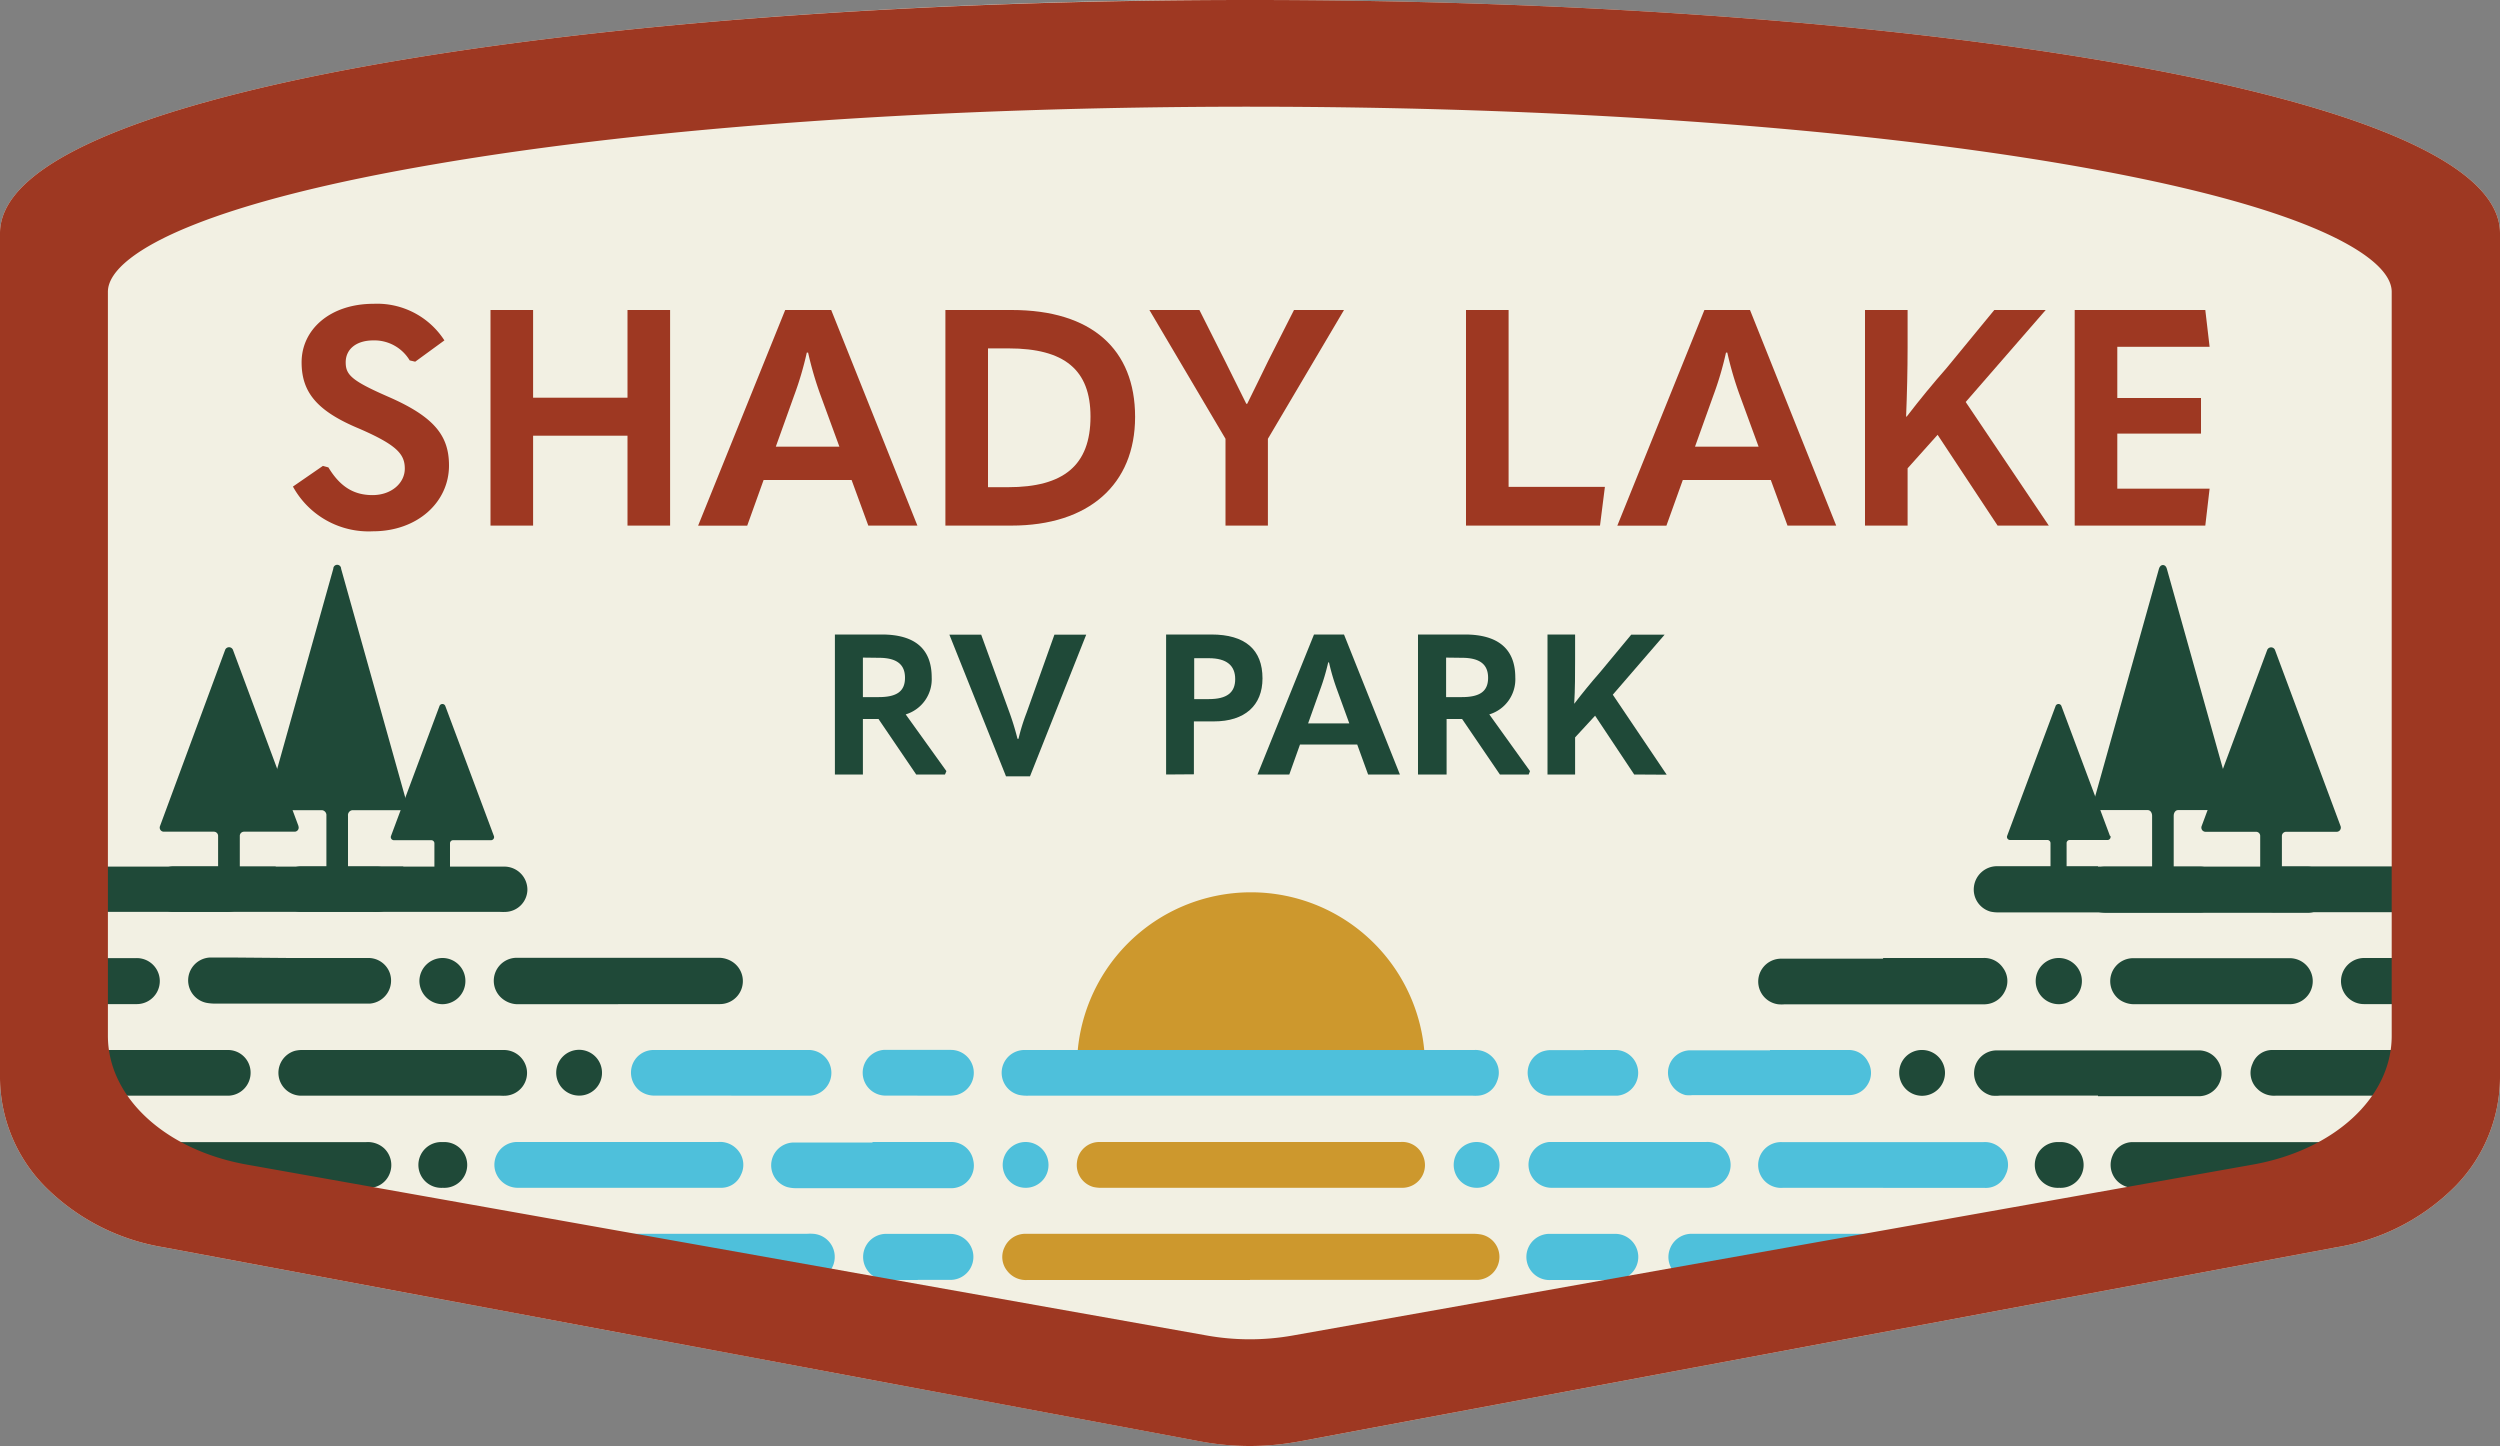 <svg id="Layer_1" data-name="Layer 1" xmlns="http://www.w3.org/2000/svg" width="250" height="144.6" viewBox="0 0 250 144.6">
  <rect x="0" y="0" width="250" height="144.6" fill="#808080" stroke="none"/>
  <defs>
    <style>
      .cls-1 {
        fill: #f2f0e3;
      }

      .cls-2 {
        fill: #cd982d;
      }

      .cls-3 {
        fill: #1f4938;
      }

      .cls-4 {
        fill: #9e3822;
      }

      .cls-5 {
        fill: #4ec0db;
      }
    </style>
  </defs>
  <path class="cls-1" d="M125,144.6a27.32,27.32,0,0,1-5-.47L16.31,124.72a21.66,21.66,0,0,1-11.8-6.06A15.62,15.62,0,0,1,0,107.84V23.33C0,15,20.16,9.57,37.07,6.53,58.88,2.61,87.43.33,118.1,0q3.44,0,6.9,0c33.27,0,64.5,2.32,87.93,6.53C229.84,9.57,250,15,250,23.33v84.51a15.62,15.62,0,0,1-4.51,10.82,21.66,21.66,0,0,1-11.8,6.06L130,144.13a27.32,27.32,0,0,1-5,.47"/>
  <path class="cls-2" d="M142.5,106.63a17.4,17.4,0,0,0-34.8,0Z"/>
  <path class="cls-3" d="M49.39,83.6l-4.86-13a.31.31,0,0,0-.58,0l-4.85,13a.31.31,0,0,0,.29.42h3.74a.31.31,0,0,1,.31.31V87.7a.31.31,0,0,0,.31.31h1A.31.31,0,0,0,45,87.7V84.33a.31.31,0,0,1,.31-.31H49.1a.31.31,0,0,0,.29-.42"/>
  <path class="cls-3" d="M211,83.6l-4.86-13a.31.31,0,0,0-.58,0l-4.85,13A.31.31,0,0,0,201,84h3.74a.31.31,0,0,1,.31.31V87.7a.31.31,0,0,0,.31.31h1a.3.3,0,0,0,.3-.31V84.33A.31.31,0,0,1,207,84h3.75a.31.31,0,0,0,.29-.42"/>
  <path class="cls-3" d="M29.85,82.61,23.3,65a.42.42,0,0,0-.79,0L16,82.61a.41.41,0,0,0,.39.56h5a.42.42,0,0,1,.42.42v4.55a.41.41,0,0,0,.42.41h1.33a.41.41,0,0,0,.42-.41V83.59a.42.42,0,0,1,.41-.42h5.06a.41.41,0,0,0,.39-.56"/>
  <path class="cls-3" d="M40.67,80.27l-6.56-23.4a.39.39,0,0,0-.78,0l-6.56,23.4c-.1.36.1.75.39.75h5.06a.5.5,0,0,1,.42.55v6c0,.31.18.56.41.56h1.33c.24,0,.42-.25.42-.56v-6a.5.5,0,0,1,.42-.55h5.06c.29,0,.49-.39.39-.75"/>
  <path class="cls-3" d="M220.16,82.62,226.72,65a.42.42,0,0,1,.78,0l6.56,17.62a.42.42,0,0,1-.39.56h-5.06a.42.42,0,0,0-.42.42v4.55a.41.41,0,0,1-.42.41h-1.33a.41.41,0,0,1-.42-.41V83.6a.41.41,0,0,0-.41-.42h-5.06a.42.42,0,0,1-.39-.56"/>
  <path class="cls-3" d="M209.34,80.27l6.56-23.41c.14-.48.65-.48.78,0l6.56,23.41c.1.36-.1.74-.39.74h-5.06c-.23,0-.42.25-.42.56v6c0,.31-.18.56-.41.56h-1.33c-.23,0-.42-.25-.42-.56v-6c0-.31-.19-.56-.42-.56h-5.06c-.29,0-.49-.38-.39-.74"/>
  <path class="cls-3" d="M4.71,106.86a3.18,3.18,0,0,0,.23-.4A2.21,2.21,0,0,1,7.1,105H22.77a2.26,2.26,0,0,1,2.29,2.25,2.29,2.29,0,0,1-2.23,2.32H7.26a2.32,2.32,0,0,1-1.89-.79,5.08,5.08,0,0,1-.44-.75l-.22-.34Z"/>
  <path class="cls-3" d="M4.71,88.53c.08-.15.17-.29.24-.45a2.22,2.22,0,0,1,2.14-1.42H22.77a2.22,2.22,0,0,1,2.27,2,2.28,2.28,0,0,1-1.7,2.46,2.89,2.89,0,0,1-.72.07H7.21A2.27,2.27,0,0,1,4.92,89.7a2.39,2.39,0,0,0-.21-.34Z"/>
  <path class="cls-3" d="M4.71,97.64A2.45,2.45,0,0,0,5,97.26a2.24,2.24,0,0,1,2.18-1.45q3.22,0,6.47,0a2.3,2.3,0,1,1,.06,4.6c-.8,0-1.59,0-2.38,0H7.34A2.35,2.35,0,0,1,4.9,98.8a.77.77,0,0,0-.19-.22Z"/>
  <path class="cls-4" d="M29.29,48.66l3-2.07.55.15c1.16,1.92,2.53,2.77,4.41,2.77s3.23-1.19,3.23-2.65-.82-2.37-4.57-4c-4.23-1.76-5.75-3.65-5.75-6.63,0-3.29,2.86-5.85,7.19-5.85a8,8,0,0,1,7.09,3.66l-2.92,2.13-.55-.13a4.12,4.12,0,0,0-3.62-2c-1.77,0-2.78.91-2.78,2.19s.61,1.86,4.45,3.53c4.51,2,5.88,3.9,5.88,6.79,0,3.68-3.17,6.58-7.61,6.58a8.63,8.63,0,0,1-8-4.48"/>
  <polygon class="cls-4" points="49.05 52.56 49.05 31 53.31 31 53.31 39.77 62.75 39.77 62.75 31 67.01 31 67.01 52.56 62.75 52.56 62.75 43.57 53.31 43.57 53.31 52.56 49.05 52.56"/>
  <path class="cls-4" d="M77.58,44.67h6.36l-1.86-5.08a34.4,34.4,0,0,1-1.27-4.33h-.13a32.8,32.8,0,0,1-1.28,4.33Zm9.25,7.89L85.16,48h-8.8l-1.64,4.57H69.81L78.52,31h4.6l8.62,21.56Z"/>
  <path class="cls-4" d="M98.8,48.72h2c5.57,0,8.25-2.19,8.25-7.06,0-4.69-2.62-6.82-8.19-6.82H98.8Zm-4.26,3.84V31h6.63c8,0,12.34,3.93,12.34,10.69s-4.63,10.87-12.37,10.87Z"/>
  <path class="cls-4" d="M122.55,52.56V43.88L114.94,31h5l2.56,5.09,2.13,4.29h.09c.7-1.43,1.37-2.77,2.1-4.29L129.4,31h5l-7.61,12.88v8.68Z"/>
  <polygon class="cls-4" points="146.6 31 150.86 31 150.86 48.69 160.49 48.69 160 52.56 146.6 52.56 146.6 31"/>
  <path class="cls-4" d="M169.5,44.67h6.36L174,39.59a34.4,34.4,0,0,1-1.27-4.33h-.13a32.8,32.8,0,0,1-1.28,4.33Zm9.25,7.89L177.08,48h-8.8l-1.64,4.57h-4.91L170.44,31H175l8.62,21.56Z"/>
  <path class="cls-4" d="M199.76,52.56l-6-9.08-3,3.35v5.73h-4.26V31h4.26v3.75c0,2.19-.06,4.71-.15,6.91h.06c1.34-1.74,2.56-3.23,4-4.87L199.43,31h5.14l-8,9.2,8.31,12.36Z"/>
  <polygon class="cls-4" points="207.47 31 220.53 31 220.96 34.68 211.73 34.68 211.73 39.8 220.1 39.8 220.1 43.36 211.73 43.36 211.73 48.87 220.96 48.87 220.53 52.56 207.47 52.56 207.47 31"/>
  <path class="cls-3" d="M86.29,65.76v3.95h1.58c1.8,0,2.63-.57,2.63-1.93s-.85-2-2.63-2Zm8.35,11.35-.14.34H91.62L87.85,71.9H86.29v5.55h-2.8v-14h4.68c3.3,0,5,1.42,5,4.3a3.67,3.67,0,0,1-2.6,3.69Z"/>
  <path class="cls-3" d="M100.6,77.63,94.94,63.47h3.18l2.82,7.76a26.81,26.81,0,0,1,.81,2.65h.1a19.89,19.89,0,0,1,.81-2.61l2.78-7.8h3.18L103,77.63Z"/>
  <path class="cls-3" d="M119.42,69.91h1.46c1.81,0,2.64-.65,2.64-2s-.85-2.09-2.64-2.09h-1.46Zm-2.81,7.54v-14h4.52c3.4,0,5.12,1.52,5.12,4.39,0,2.7-1.76,4.3-4.86,4.3h-2v5.29Z"/>
  <path class="cls-3" d="M130.81,72.34h4.12l-1.2-3.3a21.89,21.89,0,0,1-.83-2.8h-.08A21.89,21.89,0,0,1,132,69Zm6,5.11-1.09-3H130l-1.07,3h-3.18l5.65-14h3l5.59,14Z"/>
  <path class="cls-3" d="M144.61,65.76v3.95h1.57c1.8,0,2.63-.57,2.63-1.93s-.85-2-2.63-2ZM153,77.11l-.13.34h-2.88l-3.78-5.55h-1.55v5.55H141.8v-14h4.68c3.3,0,5.05,1.42,5.05,4.3a3.66,3.66,0,0,1-2.6,3.69Z"/>
  <path class="cls-3" d="M163.42,77.45l-3.91-5.88-2,2.17v3.71h-2.76v-14h2.76V65.9c0,1.42,0,3.06-.09,4.48h0c.86-1.12,1.65-2.09,2.58-3.15l3.12-3.76h3.34l-5.18,6,5.39,8Z"/>
  <path class="cls-3" d="M245.28,108c-.07.15-.14.31-.22.46a2.14,2.14,0,0,1-2.14,1.11,4.56,4.56,0,0,0-.52,0H227.54a2.35,2.35,0,0,1-1.82-.7,2.2,2.2,0,0,1-.47-2.49A2.1,2.1,0,0,1,227.3,105H243a2.28,2.28,0,0,1,2,1.17c.09.16.16.34.24.5Z"/>
  <path class="cls-3" d="M245.28,89.46a5.65,5.65,0,0,1-.23.57,2.26,2.26,0,0,1-1.77,1.19H227.6a2.42,2.42,0,0,1-1.92-.73,2.21,2.21,0,0,1-.43-2.46,2.08,2.08,0,0,1,2.05-1.39h15.78a2.11,2.11,0,0,1,2.11,1.64.6.6,0,0,0,.09.13Z"/>
  <path class="cls-3" d="M245.28,98.68a5.34,5.34,0,0,1-.28.59,2.22,2.22,0,0,1-2,1.14c-2.2,0-4.41,0-6.62,0a2.29,2.29,0,0,1-2.28-2.34,2.32,2.32,0,0,1,2.39-2.27h6.37a2.24,2.24,0,0,1,2.32,1.67s0,0,.07.07Z"/>
  <path class="cls-2" d="M125,128H102.73a2.34,2.34,0,0,1-2-.9,2.21,2.21,0,0,1-.27-2.39,2.28,2.28,0,0,1,2-1.33h44.84a4.54,4.54,0,0,1,.82.07,2.29,2.29,0,0,1,1.82,2.37,2.31,2.31,0,0,1-2.18,2.17c-.15,0-.31,0-.46,0H125"/>
  <path class="cls-5" d="M125,105h22.42a2.36,2.36,0,0,1,1.82.71,2.19,2.19,0,0,1,.47,2.4,2.16,2.16,0,0,1-1.95,1.46,3.69,3.69,0,0,1-.47,0H102.81a4,4,0,0,1-.92-.08,2.28,2.28,0,0,1,.63-4.49H125Z"/>
  <path class="cls-2" d="M125.15,114.2h14.91a2.23,2.23,0,0,1,2.21,1.32,2.27,2.27,0,0,1-2,3.26h-30a3.62,3.62,0,0,1-.93-.08,2.27,2.27,0,0,1-1.64-2.5,2.24,2.24,0,0,1,2.21-2c2.26,0,4.53,0,6.79,0h8.43"/>
  <path class="cls-5" d="M182.11,128H169.33a2.48,2.48,0,0,1-1.68-.56,2.27,2.27,0,0,1-.68-2.49,2.31,2.31,0,0,1,2.1-1.57h25.78a3.44,3.44,0,0,1,.72.06,2.29,2.29,0,0,1,1.84,2.46,2.31,2.31,0,0,1-2.2,2.09c-.14,0-.28,0-.41,0H182.11"/>
  <path class="cls-5" d="M68.6,128H56.39a2.61,2.61,0,0,1-1.29-.3,2.31,2.31,0,0,1,1-4.32H80.7a4.24,4.24,0,0,1,.62,0A2.3,2.3,0,0,1,81,128c-4.12,0-8.24,0-12.37,0"/>
  <path class="cls-3" d="M224.05,118.78H213.44a2.29,2.29,0,0,1-2.18-3.22,2.17,2.17,0,0,1,2-1.35h21.22a3.51,3.51,0,0,1,.92.08,2.29,2.29,0,0,1-.62,4.49c-3.57,0-7.14,0-10.71,0"/>
  <path class="cls-3" d="M26.1,118.78H15.49a2.19,2.19,0,0,1-2.12-1.3,2.28,2.28,0,0,1,2-3.27H36.64a2.42,2.42,0,0,1,1.76.61,2.31,2.31,0,0,1,.56,2.56,2.23,2.23,0,0,1-2.1,1.41H26.1"/>
  <path class="cls-3" d="M61.81,100.42H51.93a2.47,2.47,0,0,1-1.8-.64,2.3,2.3,0,0,1,1.46-4h.31q9.93,0,19.87,0a2.52,2.52,0,0,1,1.42.37A2.3,2.3,0,0,1,72,100.41H61.81"/>
  <path class="cls-3" d="M188.31,95.8h10a2.26,2.26,0,0,1,2,1,2.2,2.2,0,0,1,.19,2.3,2.3,2.3,0,0,1-2,1.33c-.12,0-.24,0-.36,0H178.5a3.78,3.78,0,0,1-.67,0,2.29,2.29,0,0,1,.39-4.56h10.09"/>
  <path class="cls-5" d="M188.31,118.78h-10a2.29,2.29,0,1,1-.14-4.57h20.19a2.3,2.3,0,0,1,1.88.8,2.19,2.19,0,0,1,.32,2.47,2.13,2.13,0,0,1-2.06,1.31H188.31"/>
  <path class="cls-3" d="M40.37,105c3.34,0,6.69,0,10,0a2.32,2.32,0,0,1,2.28,1.8,2.28,2.28,0,0,1-2.07,2.77,4.56,4.56,0,0,1-.52,0h-20a2.29,2.29,0,0,1-.56-4.49,3.22,3.22,0,0,1,.82-.08h10"/>
  <path class="cls-3" d="M40.33,86.66c3.38,0,6.76,0,10.14,0A2.31,2.31,0,0,1,52.74,89a2.26,2.26,0,0,1-2.14,2.19,5.42,5.42,0,0,1-.57,0H30.62c-.21,0-.42,0-.62,0a2.27,2.27,0,0,1-2.08-2.4,2.23,2.23,0,0,1,2.21-2.16h10.2"/>
  <path class="cls-3" d="M27.57,86.66c3.39,0,6.77,0,10.15,0A2.31,2.31,0,0,1,40,89a2.27,2.27,0,0,1-2.14,2.19,5.42,5.42,0,0,1-.57,0H17.87c-.21,0-.42,0-.63,0a2.26,2.26,0,0,1-2.07-2.4,2.23,2.23,0,0,1,2.2-2.16h10.2"/>
  <path class="cls-5" d="M61.88,118.78c-3.36,0-6.73,0-10.1,0a2.35,2.35,0,0,1-2.26-1.7,2.28,2.28,0,0,1,2.1-2.88H71.81a2.32,2.32,0,0,1,2,.85,2.22,2.22,0,0,1,.28,2.44,2.14,2.14,0,0,1-2,1.29c-2.42,0-4.83,0-7.25,0h-2.9"/>
  <path class="cls-3" d="M209.8,86.66c3.36,0,6.73,0,10.09,0a2.29,2.29,0,0,1,.17,4.58H199.92a3.62,3.62,0,0,1-.87-.08,2.29,2.29,0,0,1-1.65-2.54,2.33,2.33,0,0,1,2.25-2c3.38,0,6.77,0,10.15,0"/>
  <path class="cls-3" d="M220.62,86.66c3.36,0,6.73,0,10.09,0a2.33,2.33,0,0,1,2.22,1.62,2.3,2.3,0,0,1-2.05,3H210.74a3.62,3.62,0,0,1-.87-.08,2.28,2.28,0,0,1-1.65-2.54,2.32,2.32,0,0,1,2.25-2c3.38,0,6.77,0,10.15,0"/>
  <path class="cls-3" d="M209.8,109.56H200a3.82,3.82,0,0,1-.83,0,2.29,2.29,0,0,1-1.75-2.47,2.25,2.25,0,0,1,2.22-2.05H219.8a2.25,2.25,0,0,1,2,1.07,2.29,2.29,0,0,1-1.8,3.51H209.8"/>
  <path class="cls-3" d="M29,95.8h7.76A2.27,2.27,0,0,1,39,97.36a2.31,2.31,0,0,1-2,3H21.45a4.56,4.56,0,0,1-.82-.08,2.29,2.29,0,0,1,.45-4.53c.64,0,1.28,0,1.92,0Z"/>
  <path class="cls-3" d="M221.13,100.42h-7.61A2.56,2.56,0,0,1,212,100a2.3,2.3,0,0,1,1.23-4.18h15.68a2.3,2.3,0,1,1,.13,4.6h-7.91"/>
  <path class="cls-5" d="M87.25,114.2h7.81A2.23,2.23,0,0,1,97.32,116a2.27,2.27,0,0,1-2.11,2.82H79.59a3.49,3.49,0,0,1-.86-.11,2.28,2.28,0,0,1,.65-4.46h7.87"/>
  <path class="cls-5" d="M177,105h7.81a2.14,2.14,0,0,1,2,1.2,2.19,2.19,0,0,1-.08,2.31,2.16,2.16,0,0,1-1.75,1H169.28a3.49,3.49,0,0,1-.72,0,2.32,2.32,0,0,1-1.75-2.48,2.25,2.25,0,0,1,2.23-2H177"/>
  <path class="cls-5" d="M73.16,109.56H65.5A2.45,2.45,0,0,1,64,109.1a2.33,2.33,0,0,1-.79-2.55A2.25,2.25,0,0,1,65.31,105H81a2.29,2.29,0,0,1,0,4.57c-2.64,0-5.28,0-7.92,0Z"/>
  <path class="cls-5" d="M163,118.78c-2.6,0-5.2,0-7.81,0a2.31,2.31,0,0,1-2.27-1.75,2.28,2.28,0,0,1,2-2.83h15.67a2.35,2.35,0,0,1,1.79.66,2.29,2.29,0,0,1-1.56,3.92c-2.62,0-5.24,0-7.87,0"/>
  <path class="cls-5" d="M91.78,128c-1.1,0-2.21,0-3.31,0a2.31,2.31,0,0,1,0-4.61c2.19,0,4.38,0,6.57,0a2.3,2.3,0,1,1,0,4.6H91.78"/>
  <path class="cls-5" d="M158.36,128c-1.09,0-2.18,0-3.26,0a2.31,2.31,0,1,1,0-4.61h6.57a2.31,2.31,0,0,1,0,4.61h-3.36Z"/>
  <path class="cls-5" d="M91.74,109.56H88.48a2.29,2.29,0,0,1-.12-4.57c1.33,0,2.65,0,4,0,.92,0,1.83,0,2.75,0a2.29,2.29,0,0,1,.58,4.5,3.94,3.94,0,0,1-.77.08H91.74"/>
  <path class="cls-5" d="M158.38,105h3.26a2.29,2.29,0,0,1,.07,4.57q-3.37,0-6.73,0a2.22,2.22,0,0,1-2.16-1.81,2.26,2.26,0,0,1,1.39-2.6,2.72,2.72,0,0,1,.86-.15h3.31"/>
  <path class="cls-3" d="M205.87,95.8a2.31,2.31,0,1,1-2.3,2.3,2.3,2.3,0,0,1,2.3-2.3"/>
  <path class="cls-3" d="M46.54,98.13a2.31,2.31,0,0,1-2.32,2.29,2.34,2.34,0,0,1-2.28-2.34,2.32,2.32,0,0,1,2.34-2.28,2.29,2.29,0,0,1,2.26,2.33"/>
  <path class="cls-5" d="M102.54,118.78a2.29,2.29,0,1,1,2.31-2.28,2.27,2.27,0,0,1-2.31,2.28"/>
  <path class="cls-5" d="M147.63,118.78a2.29,2.29,0,1,1,2.32-2.27,2.26,2.26,0,0,1-2.32,2.27"/>
  <path class="cls-3" d="M205.92,118.78a2.29,2.29,0,1,1,0-4.57,2.29,2.29,0,1,1,0,4.57"/>
  <path class="cls-3" d="M57.88,109.56a2.29,2.29,0,1,1,2.32-2.27,2.27,2.27,0,0,1-2.32,2.27"/>
  <path class="cls-3" d="M44.28,118.78a2.29,2.29,0,1,1,0-4.57,2.29,2.29,0,1,1,0,4.57"/>
  <path class="cls-3" d="M192.25,105a2.29,2.29,0,1,1-2.33,2.26,2.26,2.26,0,0,1,2.33-2.26"/>
  <path class="cls-4" d="M125,10.67c-30.74,0-59.62,2-81.34,5.72-10.51,1.79-18.75,3.86-24.49,6.17-5.4,2.17-8.38,4.52-8.38,6.62v74.41c0,6.12,5.71,11.41,13.89,12.87l96,17.09a24.52,24.52,0,0,0,8.6,0l96-17.09c8.18-1.46,13.89-6.75,13.89-12.87V29.18c0-2.1-3-4.45-8.38-6.62-5.74-2.31-14-4.38-24.49-6.17-21.72-3.69-50.6-5.72-81.34-5.72m0,133.93a27.32,27.32,0,0,1-5-.47L16.31,124.72a21.66,21.66,0,0,1-11.8-6.06A15.62,15.62,0,0,1,0,107.84V23.33C0,15,20.16,9.57,37.07,6.53,60.5,2.32,91.73,0,125,0s64.5,2.32,87.93,6.53C229.84,9.57,250,15,250,23.33v84.51a15.62,15.62,0,0,1-4.51,10.82,21.66,21.66,0,0,1-11.8,6.06L130,144.13a27.32,27.32,0,0,1-5,.47"/>
</svg>
